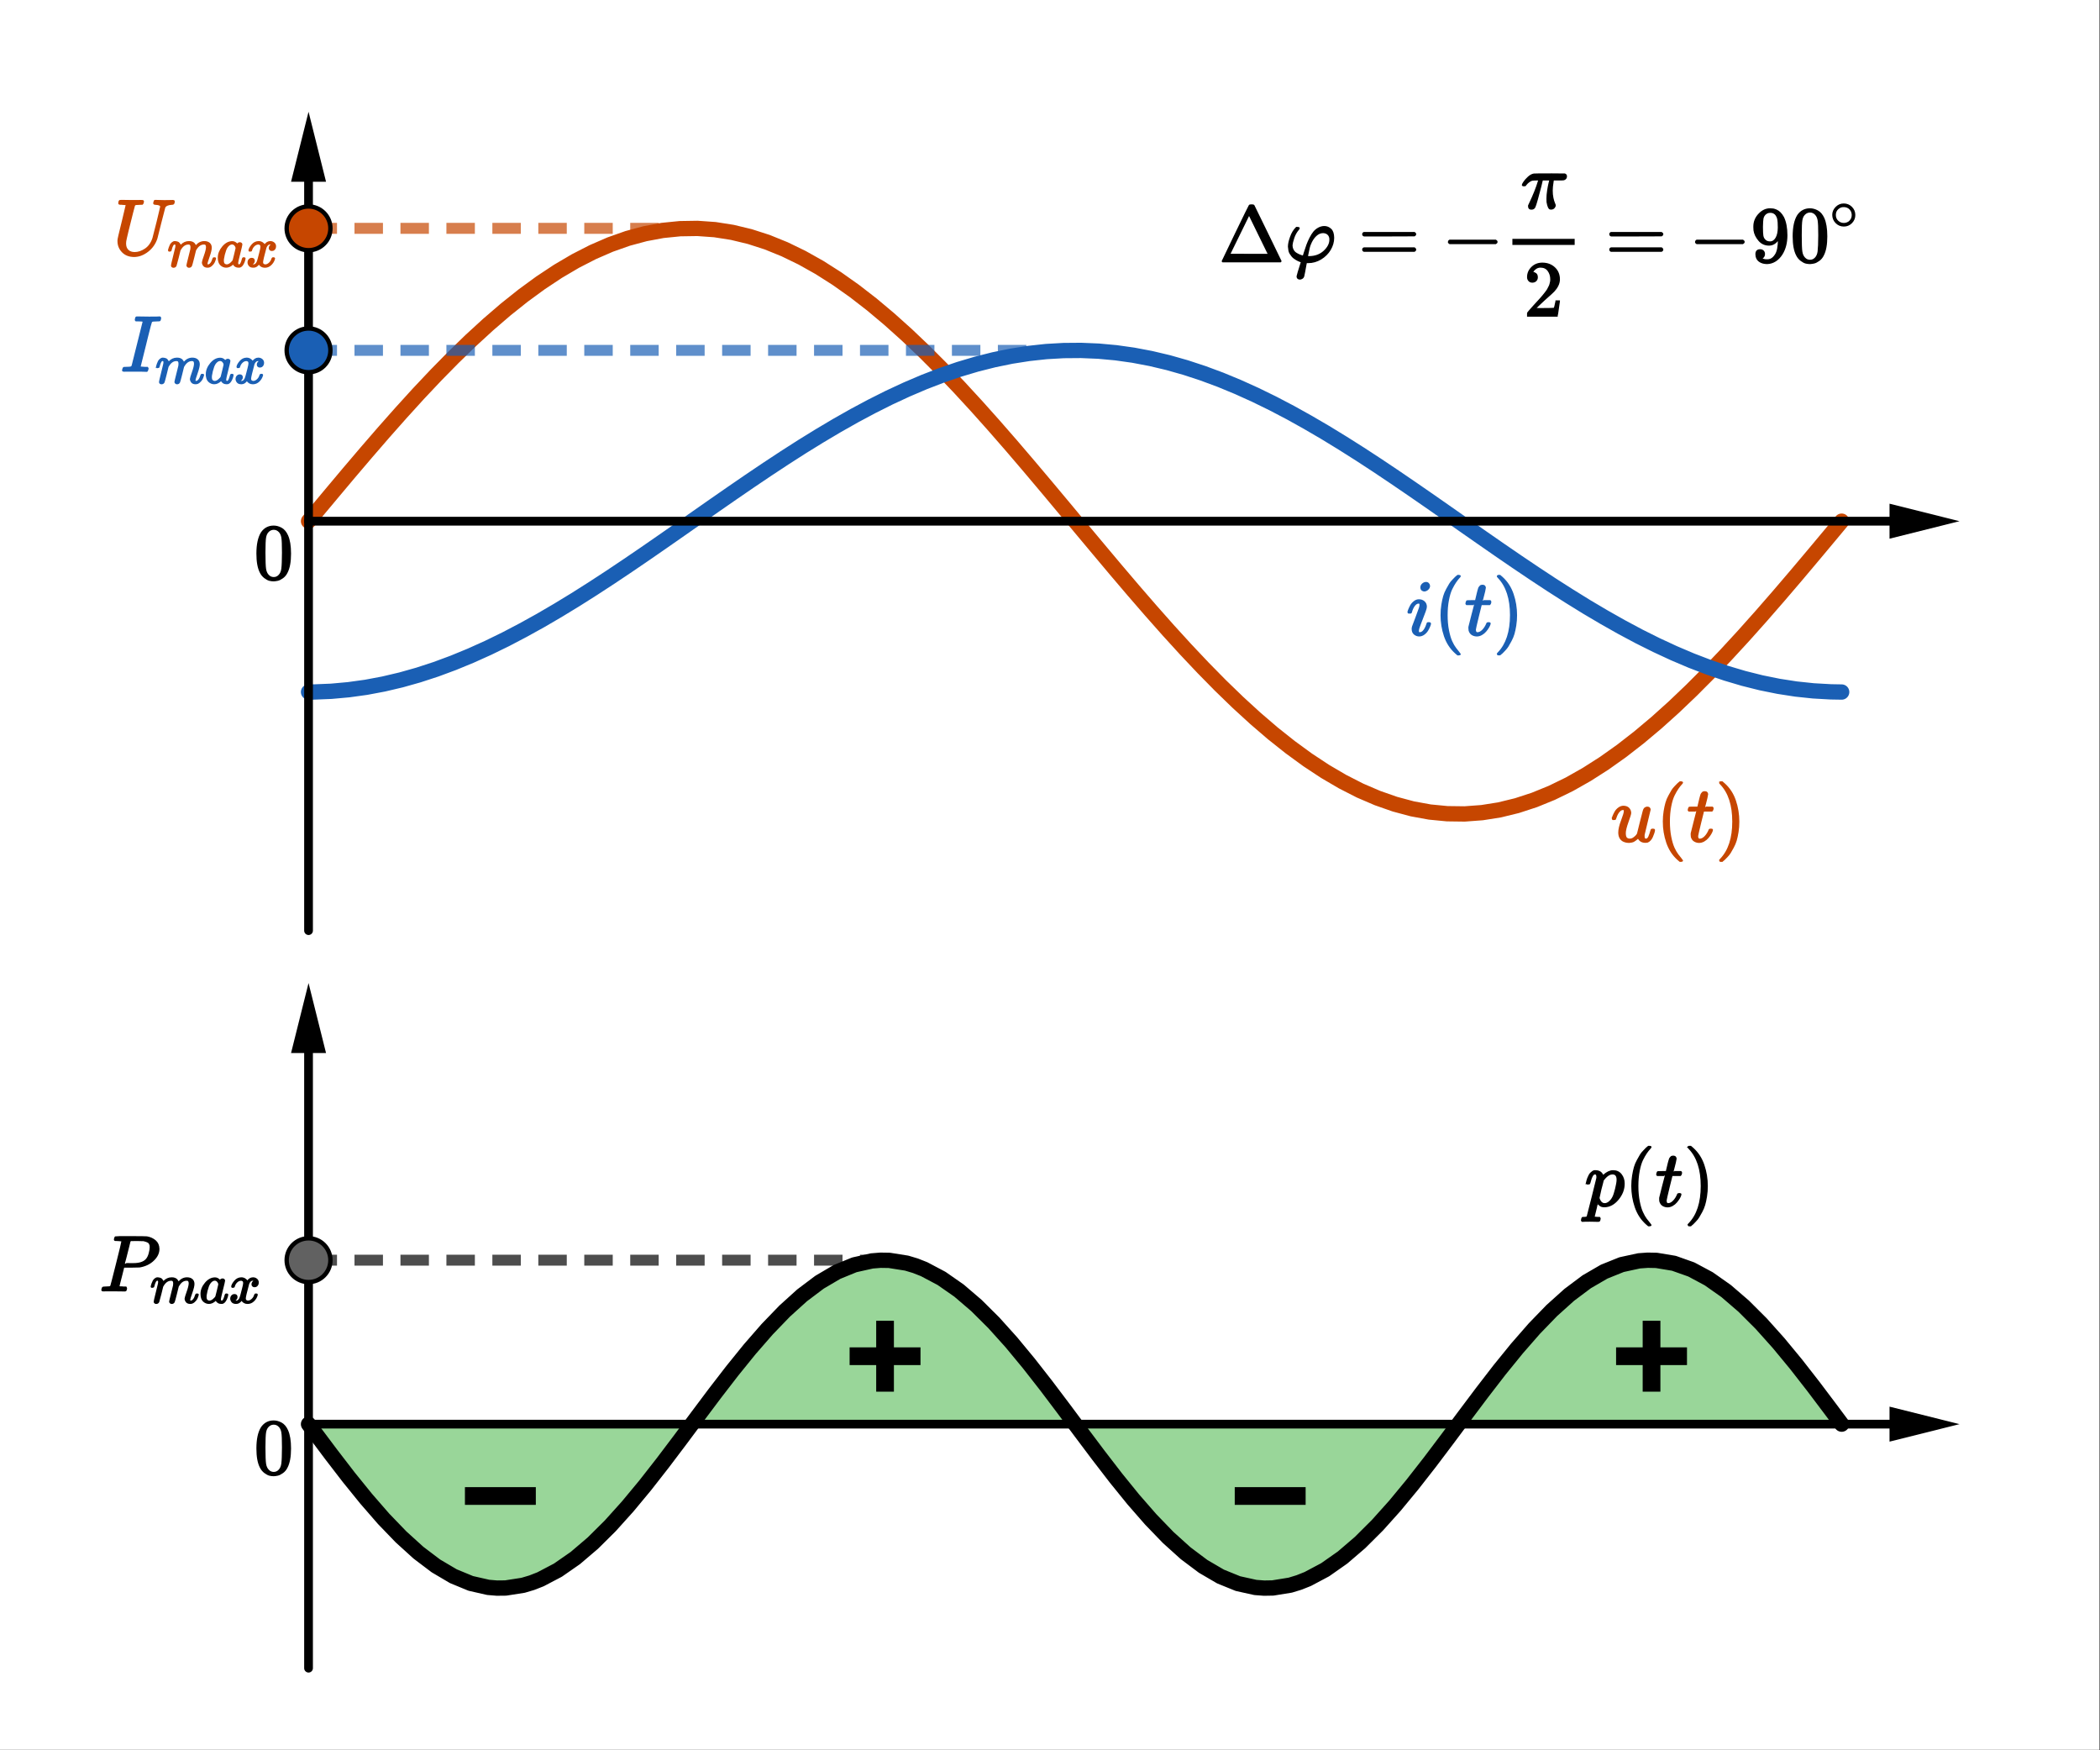 <?xml version="1.0" encoding="UTF-8" standalone="no"?>
<!-- Created with Inkscape (http://www.inkscape.org/) -->
<svg id="svg2" height="400" viewBox="0 0 480 400" width="480" xmlns="http://www.w3.org/2000/svg" xmlns:svg="http://www.w3.org/2000/svg">
 <rect x="0" y="0" width="480" height="400" fill="#333333" stroke="none"/>
 <g id="g8" transform="scale(1.333)">
  <g id="g10">
   <path id="path12" d="m0 0h360v300h-360z" fill="#fff"/>
   <path id="path14" d="m52.906 244.16.512.688.516.691 1.023 1.375.516.688.511.683.516.68.512.68.515.675.512.672.516.664.511.664.512.66.516.653.511.644.516.641.512.637.515.625.512.621.512.613.516.606.511.593.516.59.512.578.515.567.512.562.516.547.511.539.512.527.516.52.511.504.516.496.512.48.515.469.512.457.516.446.511.433.512.418.516.402.511.391.516.375.512.363.515.348.512.332.512.32.515.301.512.289.516.27.512.258.515.242.512.222.515.207.512.196.512.176.516.16.511.14.516.129.512.11.515.093.512.075.516.058.511.043.512.027.516.008.511-.008.516-.027.512-.043.515-.058.512-.075.516-.093.511-.11.512-.125.516-.144.511-.16.516-.176.512-.192.515-.207.512-.222.512-.243.515-.257.512-.27.516-.289.512-.301.515-.316.512-.336.516-.344.511-.363.512-.375.516-.391.511-.406.516-.418.512-.43.515-.445.512-.457.516-.469.511-.48.512-.496.516-.504.511-.516.516-.531.512-.535.515-.551.512-.559.512-.57.515-.578.512-.586.516-.598.511-.605.516-.609.512-.622.515-.628.512-.633.512-.641.516-.648.511-.653.516-.656.512-.664.515-.668.512-.668.516-.676 1.023-1.359.516-.684.511-.687.516-.688.512-.687.515-.692.512-.687.516-.692.511-.691.512-.687.516-.688.511-.684.516-.683.512-.684.515-.679 1.024-1.344.515-.668.512-.664.516-.656.512-.653.515-.648.512-.641.515-.633.512-.629.512-.621.516-.609.511-.605.516-.598.512-.586.515-.578.512-.571.516-.558.511-.551.512-.539.516-.527.511-.516.516-.508.512-.492.515-.484.512-.469.512-.457.515-.445.512-.43.516-.418.511-.406.516-.391.512-.375.515-.363.512-.348.512-.332.515-.316.512-.305.516-.285.512-.274.515-.257.512-.239.516-.226.511-.207.512-.192.516-.175.511-.161.516-.144.512-.125.515-.11.512-.093.516-.078.511-.059.512-.043.516-.023.511-.008.516.008.512.023.515.043.512.059.512.078.515.09.512.109.516.129.511.14.516.161.512.175.515.192.512.207.512.226.516.239.511.258.516.269.512.289.515.301.512.32.516.332.511.348.512.359.516.379.511.391.516.402.512.418.515.43.512.445.512.457.515.469.512.484.516.492.511.504.516.52.512.527.515.539.512.547.512.563.515.566.512.578.516.59.512.594.515.605.512.614.515.617.512.629.512.632.516.641.511.649.516.652.512.656.515.664.512.668.512.672.515.676.512.676.516.683.511.684.516.683.512.688.515.691.512.688.512.691.515.688.512.691.516.688.511.687.516.688.512.683.515.68.512.68.512.675.515.672.512.664.516.664.512.66.515.653.512.644.516.641.511.637.512.625.516.621.511.613.516.606.512.593.515.59.512.578.512.567.515.562.512.547.516.539.511.527.516.52.512.504.515.496.512.48.512.469.515.457.512.446.516.433.511.418.516.402.512.391.515.375.512.363.512.348.516.332.511.32.516.301.512.289.515.27.512.258.512.242.515.222.512.207.516.196.511.176.516.16.512.14.515.129.512.11.512.093.515.075.512.058.516.043.511.027.516.008.512-.008.515-.027.512-.043.512-.058.515-.075.512-.093.516-.11.512-.125.515-.144.512-.16.515-.176.512-.192.512-.207.516-.222.511-.243.516-.257.512-.27.515-.289.512-.301.512-.316.515-.336.512-.344.516-.363.511-.375.516-.391.512-.406.515-.418.512-.43.512-.445.515-.457.512-.469.516-.48.511-.496.516-.504.512-.516.515-.531.512-.535.512-.551.515-.559.512-.57.516-.578.512-.586.515-.598.512-.605.512-.609.515-.622.512-.628.516-.633.511-.641.516-.648.512-.653.515-.656.512-.664.512-.668.515-.668.512-.676.516-.679.511-.68.516-.684.512-.687.515-.688.512-.687.512-.692.515-.687.512-.692.516-.691.511-.687.516-.688.512-.684.515-.683.512-.684.512-.679.516-.672.511-.672.516-.668.512-.664.515-.656.512-.653.512-.648.515-.641.512-.633.516-.629.511-.621.516-.609.512-.605.515-.598.512-.586.512-.578.515-.571.512-.558.516-.551.511-.539.516-.527.512-.516.515-.508.512-.492.512-.484.515-.469.512-.457.516-.445.512-.43.515-.418.512-.406.512-.391.515-.375.512-.363.516-.348.511-.332.516-.316.512-.305.515-.285.512-.274.512-.257.515-.239.512-.226.516-.207.511-.192.516-.175.512-.161.515-.144.512-.125.512-.11.515-.093.512-.078.516-.059.511-.043.516-.023.512-.008.512.008.515.023.512.043.515.059.512.078.516.09.512.109.515.129.512.14.512.161.515.175.512.192.516.207.511.226.516.239.512.258.515.269.512.289.512.301.515.32.512.332.516.348.511.359.516.379.512.391.515.402.512.418.512.43.515.445.512.457.516.469.511.484.516.492.512.504.512.52.515.527.512.539.516.547.511.563.516.566.512.578.515.59.512.594.512.605.515.614.512.617.516.629.511.632.516.641.512.649.515.652.512.656.512.664.515.668.512.672.516.676.511.676.516.683 1.023 1.367.516.688.512.691.515.688.512.691h-262.879" fill="#090" fill-opacity=".4" fill-rule="evenodd"/>
   <g id="g16">
    <path id="path18" d="m52.906 244.16.512.688.516.691 1.023 1.375.516.688.511.683.516.68.512.68.515.675.512.672.516.664.511.664.512.66.516.653.511.644.516.641.512.637.515.625.512.621.512.613.516.606.511.593.516.59.512.578.515.567.512.562.516.547.511.539.512.527.516.52.511.504.516.496.512.48.515.469.512.457.516.446.511.433.512.418.516.402.511.391.516.375.512.363.515.348.512.332.512.32.515.301.512.289.516.27.512.258.515.242.512.222.515.207.512.196.512.176.516.16.511.14.516.129.512.11.515.093.512.075.516.058.511.043.512.027.516.008.511-.008.516-.027.512-.043.515-.058.512-.075.516-.093.511-.11.512-.125.516-.144.511-.16.516-.176.512-.192.515-.207.512-.222.512-.243.515-.257.512-.27.516-.289.512-.301.515-.316.512-.336.516-.344.511-.363.512-.375.516-.391.511-.406.516-.418.512-.43.515-.445.512-.457.516-.469.511-.48.512-.496.516-.504.511-.516.516-.531.512-.535.515-.551.512-.559.512-.57.515-.578.512-.586.516-.598.511-.605.516-.609.512-.622.515-.628.512-.633.512-.641.516-.648.511-.653.516-.656.512-.664.515-.668.512-.668.516-.676 1.023-1.359.516-.684.511-.687.516-.688.512-.687.515-.692.512-.687.516-.692.511-.691.512-.687.516-.688.511-.684.516-.683.512-.684.515-.679 1.024-1.344.515-.668.512-.664.516-.656.512-.653.515-.648.512-.641.515-.633.512-.629.512-.621.516-.609.511-.605.516-.598.512-.586.515-.578.512-.571.516-.558.511-.551.512-.539.516-.527.511-.516.516-.508.512-.492.515-.484.512-.469.512-.457.515-.445.512-.43.516-.418.511-.406.516-.391.512-.375.515-.363.512-.348.512-.332.515-.316.512-.305.516-.285.512-.274.515-.257.512-.239.516-.226.511-.207.512-.192.516-.175.511-.161.516-.144.512-.125.515-.11.512-.093.516-.078.511-.059.512-.043.516-.023.511-.008.516.008.512.023.515.043.512.059.512.078.515.09.512.109.516.129.511.14.516.161.512.175.515.192.512.207.512.226.516.239.511.258.516.269.512.289.515.301.512.32.516.332.511.348.512.359.516.379.511.391.516.402.512.418.515.43.512.445.512.457.515.469.512.484.516.492.511.504.516.52.512.527.515.539.512.547.512.563.515.566.512.578.516.59.512.594.515.605.512.614.515.617.512.629.512.632.516.641.511.649.516.652.512.656.515.664.512.668.512.672.515.676.512.676.516.683.511.684.516.683.512.688.515.691.512.688.512.691.515.688.512.691.516.688.511.687.516.688.512.683.515.68.512.68.512.675.515.672.512.664.516.664.512.66.515.653.512.644.516.641.511.637.512.625.516.621.511.613.516.606.512.593.515.59.512.578.512.567.515.562.512.547.516.539.511.527.516.52.512.504.515.496.512.48.512.469.515.457.512.446.516.433.511.418.516.402.512.391.515.375.512.363.512.348.516.332.511.32.516.301.512.289.515.27.512.258.512.242.515.222.512.207.516.196.511.176.516.16.512.14.515.129.512.11.512.093.515.075.512.058.516.043.511.027.516.008.512-.008.515-.027.512-.043.512-.058.515-.075.512-.093.516-.11.512-.125.515-.144.512-.16.515-.176.512-.192.512-.207.516-.222.511-.243.516-.257.512-.27.515-.289.512-.301.512-.316.515-.336.512-.344.516-.363.511-.375.516-.391.512-.406.515-.418.512-.43.512-.445.515-.457.512-.469.516-.48.511-.496.516-.504.512-.516.515-.531.512-.535.512-.551.515-.559.512-.57.516-.578.512-.586.515-.598.512-.605.512-.609.515-.622.512-.628.516-.633.511-.641.516-.648.512-.653.515-.656.512-.664.512-.668.515-.668.512-.676.516-.679.511-.68.516-.684.512-.687.515-.688.512-.687.512-.692.515-.687.512-.692.516-.691.511-.687.516-.688.512-.684.515-.683.512-.684.512-.679.516-.672.511-.672.516-.668.512-.664.515-.656.512-.653.512-.648.515-.641.512-.633.516-.629.511-.621.516-.609.512-.605.515-.598.512-.586.512-.578.515-.571.512-.558.516-.551.511-.539.516-.527.512-.516.515-.508.512-.492.512-.484.515-.469.512-.457.516-.445.512-.43.515-.418.512-.406.512-.391.515-.375.512-.363.516-.348.511-.332.516-.316.512-.305.515-.285.512-.274.512-.257.515-.239.512-.226.516-.207.511-.192.516-.175.512-.161.515-.144.512-.125.512-.11.515-.093.512-.078.516-.059.511-.043.516-.023.512-.008.512.008.515.023.512.043.515.059.512.078.516.09.512.109.515.129.512.14.512.161.515.175.512.192.516.207.511.226.516.239.512.258.515.269.512.289.512.301.515.32.512.332.516.348.511.359.516.379.512.391.515.402.512.418.512.43.515.445.512.457.516.469.511.484.516.492.512.504.512.52.515.527.512.539.516.547.511.563.516.566.512.578.515.59.512.594.512.605.515.614.512.617.516.629.511.632.516.641.512.649.515.652.512.656.512.664.515.668.512.672.516.676.511.676.516.683 1.023 1.367.516.688.512.691.515.688.512.691h-262.879" fill="none" stroke="#090" stroke-dasharray=".38,2.25" stroke-linejoin="round" stroke-miterlimit="10" stroke-width=".375"/>
   </g>
   <path id="path20" d="m52.906 244.16.512.004h262.367v-.004z" fill="#800080" fill-opacity=".4" fill-rule="evenodd"/>
   <g id="g22">
    <path id="path24" d="m52.906 244.16.512.004h262.367v-.004z" fill="none" stroke="#800080" stroke-linecap="round" stroke-linejoin="round" stroke-miterlimit="10" stroke-width=".375"/>
   </g>
   <g id="g26">
    <path id="path28" d="m52.906 89.355.91-1.093m0 0 2.989-3.578 2.988-3.559m0 0 2.992-3.516 2.988-3.453 2.993-3.379 2.988-3.285m0 0 2.988-3.168 2.992-3.043 2.989-2.902 2.992-2.742 2.988-2.571 2.988-2.382 2.993-2.188 2.988-1.98m0 0 2.988-1.758 2.992-1.535 2.989-1.297 2.988-1.055 2.992-.805 2.988-.558 2.993-.301 2.988-.047 2.988.211 2.992.469 2.989.719 2.992.964 2.988 1.215 2.988 1.45 2.993 1.679 2.988 1.903 2.988 2.113 2.992 2.316 2.989 2.508 2.988 2.68 2.992 2.847 2.988 2.993 2.993 3.128 2.988 3.247 2.988 3.343 2.992 3.43 2.989 3.496 2.992 3.547 2.988 3.574 2.988 3.586 2.992 3.578 2.989 3.559m0 0 2.988 3.512 2.992 3.453 2.989 3.375 2.988 3.277 2.992 3.168 2.988 3.039 2.992 2.895 2.989 2.734 2.988 2.566 2.992 2.375 2.988 2.18 2.993 1.973 2.988 1.75 2.988 1.527 2.992 1.285 2.989 1.047 2.988.801 2.992.547 2.988.289 2.989.039 2.992-.223 2.988-.472 2.992-.731 2.989-.976 2.988-1.219 2.992-1.457 2.988-1.692 2.993-1.91 2.988-2.121 2.988-2.324 2.992-2.512 2.989-2.687m0 0 2.988-2.852 2.992-3 2.988-3.133 2.989-3.246 2.992-3.351 2.988-3.43 2.992-3.5 2.989-3.547m0 0 2.988-3.574m0 0 1.863-2.235" fill="none" stroke="#c64600" stroke-linecap="round" stroke-linejoin="round" stroke-miterlimit="10" stroke-width="2.625"/>
   </g>
   <g id="g30">
    <path id="path32" d="m52.906 118.641.91-.004m0 0 2.989-.121 2.988-.27m0 0 2.992-.414 2.988-.562 2.993-.704 2.988-.843m0 0 2.988-.977 2.992-1.109 2.989-1.231 2.992-1.347 2.988-1.457 2.988-1.567 2.993-1.656 2.988-1.746m0 0 2.988-1.82 2.992-1.895 2.989-1.949 2.988-2 2.992-2.039 2.988-2.067 2.993-2.086 5.976-4.179 2.992-2.075 2.989-2.05 2.992-2.016 2.988-1.969 2.988-1.914 2.993-1.847 2.988-1.774 2.988-1.691 2.992-1.598 2.989-1.5 2.988-1.387 2.992-1.277 2.988-1.152 2.993-1.024 2.988-.89 2.988-.754 2.992-.614 2.989-.468 2.992-.325 2.988-.171 2.988-.024 2.992.125 2.989.274m0 0 2.988.421 2.992.567 2.989.707 2.988.848 2.992.984 2.988 1.109 2.992 1.239 2.989 1.351 2.988 1.461 2.992 1.566 2.988 1.665 2.993 1.746 2.988 1.828 2.988 1.89 2.992 1.954 2.989 2.003 2.988 2.039 2.992 2.067 2.988 2.086 2.989 2.094 2.992 2.086 2.988 2.074 2.992 2.051 2.989 2.011 2.988 1.969 2.992 1.91 2.988 1.848 2.993 1.769 2.988 1.688 2.988 1.597 2.992 1.493 2.989 1.386m0 0 2.988 1.27 2.992 1.148 2.988 1.02 2.989.887 2.992.75 2.988.605 2.992.465 2.989.316m0 0 2.988.168m0 0 1.863.032" fill="none" stroke="#1a5fb4" stroke-linecap="round" stroke-linejoin="round" stroke-miterlimit="10" stroke-width="2.625"/>
   </g>
   <g id="g34">
    <path id="path36" d="m52.906 244.16.91 1.223m0 0 2.989 3.988 2.988 3.883m0 0 2.992 3.695 2.988 3.438 2.993 3.105 2.988 2.711m0 0 2.988 2.262 2.992 1.765 2.989 1.235 2.992.68 1.492.125 1.496-.016 2.988-.465 1.497-.445 1.496-.586 2.988-1.57m0 0 2.988-2.079 2.992-2.55 2.989-2.965 2.988-3.321 2.992-3.605 2.988-3.82 2.993-3.961 2.988-4.012 2.988-3.988 2.992-3.879 2.989-3.692 2.992-3.433 2.988-3.098 2.988-2.703 2.993-2.254 2.988-1.758 2.988-1.222 2.992-.668 1.492-.121 1.497.023 2.988.473 1.496.449 1.496.59 2.988 1.582 2.993 2.086 2.988 2.558 2.988 2.973 2.992 3.324 2.989 3.613 2.992 3.825 2.988 3.961 2.988 4.011 2.992 3.985 2.989 3.879m0 0 2.988 3.687 2.992 3.426 2.989 3.094 2.988 2.695 2.992 2.246 2.988 1.746 2.992 1.215 2.989.66 1.496.113 1.492-.027 2.992-.484 1.492-.457 1.496-.594 2.993-1.59 2.988-2.098 2.988-2.562 2.992-2.981 2.989-3.332 2.988-3.617 2.992-3.828 2.988-3.961 2.989-4.012 2.992-3.984 2.988-3.875 2.992-3.683 2.989-3.422 2.988-3.086 2.992-2.688 2.988-2.238 2.993-1.738 2.988-1.203 2.988-.649 1.496-.109 1.496.031 2.989.496m0 0 2.988 1.059 2.992 1.601 2.988 2.106 2.989 2.574 2.992 2.984 2.988 3.336 2.992 3.621 2.989 3.832m0 0 2.988 3.965m0 0 1.863 2.5" fill="none" stroke="#000" stroke-linecap="round" stroke-linejoin="round" stroke-miterlimit="10" stroke-width="2.625"/>
   </g>
   <g id="g38">
    <path id="path40" d="m52.906 89.355v70.196" fill="none" stroke="#000" stroke-linecap="round" stroke-linejoin="round" stroke-miterlimit="10" stroke-width="1.5"/>
   </g>
   <g id="g42">
    <path id="path44" d="m52.906 244.16v41.836" fill="none" stroke="#000" stroke-linecap="round" stroke-linejoin="round" stroke-miterlimit="10" stroke-width="1.5"/>
   </g>
   <g id="g46">
    <path id="path48" d="m52.906 216.051h98.582" fill="none" stroke="#000" stroke-dasharray="4.88,3" stroke-linejoin="round" stroke-miterlimit="10" stroke-opacity=".698" stroke-width="1.875"/>
   </g>
   <g id="g50">
    <path id="path52" d="m52.906 60.066h131.438" fill="none" stroke="#1a5fb4" stroke-dasharray="4.88,3" stroke-linejoin="round" stroke-miterlimit="10" stroke-opacity=".698" stroke-width="1.875"/>
   </g>
   <g id="g54">
    <path id="path56" d="m52.906 39.148h65.719" fill="none" stroke="#c64600" stroke-dasharray="4.88,3" stroke-linejoin="round" stroke-miterlimit="10" stroke-opacity=".698" stroke-width="1.875"/>
   </g>
   <path id="path58" d="m52.906 19.16-3 12h2.25v58.195c0 .415.336.75.75.75s.75-.335.75-.75v-58.195h2.25z"/>
   <path id="path60" d="m324 86.355v2.25h-271.094c-.414 0-.75.336-.75.75 0 .415.336.75.75.75h271.094v2.25l12-3z"/>
   <path id="path62" d="m324 241.16v2.25h-271.094c-.414 0-.75.336-.75.75s.336.75.75.75h271.094v2.25l12-3z"/>
   <path id="path64" d="m52.906 168.539-3 12h2.25v63.621c0 .414.336.75.75.75s.75-.336.75-.75v-63.621h2.25z"/>
   <g id="g66">
    <path id="path68" d="m56.656 216.051c0 2.07-1.679 3.75-3.75 3.75-2.074 0-3.75-1.68-3.75-3.75 0-2.074 1.676-3.75 3.75-3.75 2.071 0 3.75 1.676 3.75 3.75z" fill="#616161" stroke="#000" stroke-linecap="round" stroke-linejoin="round" stroke-miterlimit="10" stroke-width=".75"/>
   </g>
   <g id="g70">
    <path id="path72" d="m58.824 202.074c.84 0 1.453.164 1.836.496.383.328.574.793.574 1.395 0 .351-.078.687-.242 1-.156.305-.422.555-.801.746-.371.191-.878.285-1.519.285h-.738v2.504h-.813v-6.426zm-.07.692h-.82v2.539h.648c.609 0 1.066-.098 1.367-.297s.449-.535.449-1.008c0-.414-.132-.723-.406-.926-.262-.207-.676-.308-1.238-.308z" fill="#616161" stroke="#fff" stroke-linejoin="bevel" stroke-miterlimit="10" stroke-width="2.25"/>
   </g>
   <path id="path74" d="m67.297 208.156c.457 0 .797.117 1.019.352.227.234.34.609.34 1.125v2.617h-.652v-2.586c0-.637-.274-.953-.82-.953-.387 0-.668.113-.84.336-.164.226-.246.555-.246.984v2.219h-.653v-2.586c0-.637-.273-.953-.824-.953-.406 0-.687.125-.84.375-.156.25-.234.609-.234 1.078v2.086h-.66v-4.02h.535l.094.547h.039c.125-.211.293-.363.504-.464.214-.106.441-.157.679-.157.633 0 1.043.223 1.231.672h.039c.133-.226.316-.398.547-.508.23-.109.476-.164.742-.164z" fill="#616161"/>
   <path id="path76" d="m71.422 208.164c.492 0 .851.106 1.09.32.234.215.351.559.351 1.028v2.738h-.48l-.129-.57h-.027c-.176.218-.364.383-.555.488-.195.105-.461.156-.797.156-.363 0-.668-.094-.906-.285-.242-.195-.36-.496-.36-.906 0-.399.157-.707.469-.922.317-.223.801-.34 1.457-.359l.684-.024v-.242c0-.332-.074-.566-.219-.695s-.352-.196-.613-.196c-.211 0-.41.032-.602.098-.191.059-.367.129-.531.211l-.203-.496c.176-.094.383-.176.621-.242.242-.067.492-.102.75-.102zm.789 2.121-.594.024c-.5.019-.847.097-1.043.238-.187.141-.285.34-.285.594 0 .222.07.39.203.496.141.101.317.156.531.156.336 0 .618-.094.84-.277.231-.192.348-.481.348-.871z" fill="#616161"/>
   <path id="path78" d="m75.059 210.195-1.387-1.965h.75l1.035 1.516 1.027-1.516h.743l-1.387 1.965 1.461 2.055h-.75l-1.094-1.605-1.109 1.605h-.743z" fill="#616161"/>
   <g id="g80">
    <path id="path82" d="m67.297 208.156c.457 0 .797.117 1.019.352.227.234.34.609.34 1.125v2.617h-.652v-2.586c0-.637-.274-.953-.82-.953-.387 0-.668.113-.84.336-.164.226-.246.555-.246.984v2.219h-.653v-2.586c0-.637-.273-.953-.824-.953-.406 0-.687.125-.84.375-.156.25-.234.609-.234 1.078v2.086h-.66v-4.02h.535l.094.547h.039c.125-.211.293-.363.504-.464.214-.106.441-.157.679-.157.633 0 1.043.223 1.231.672h.039c.133-.226.316-.398.547-.508.23-.109.476-.164.742-.164z" fill="none" stroke="#fff" stroke-linejoin="bevel" stroke-miterlimit="10" stroke-width="2.25"/>
   </g>
   <g id="g84">
    <path id="path86" d="m71.422 208.164c.492 0 .851.106 1.09.32.234.215.351.559.351 1.028v2.738h-.48l-.129-.57h-.027c-.176.218-.364.383-.555.488-.195.105-.461.156-.797.156-.363 0-.668-.094-.906-.285-.242-.195-.36-.496-.36-.906 0-.399.157-.707.469-.922.317-.223.801-.34 1.457-.359l.684-.024v-.242c0-.332-.074-.566-.219-.695s-.352-.196-.613-.196c-.211 0-.41.032-.602.098-.191.059-.367.129-.531.211l-.203-.496c.176-.094.383-.176.621-.242.242-.067.492-.102.75-.102zm.789 2.121-.594.024c-.5.019-.847.097-1.043.238-.187.141-.285.34-.285.594 0 .222.07.39.203.496.141.101.317.156.531.156.336 0 .618-.094.84-.277.231-.192.348-.481.348-.871z" fill="none" stroke="#fff" stroke-linejoin="bevel" stroke-miterlimit="10" stroke-width="2.25"/>
   </g>
   <g id="g88">
    <path id="path90" d="m75.059 210.195-1.387-1.965h.75l1.035 1.516 1.027-1.516h.743l-1.387 1.965 1.461 2.055h-.75l-1.094-1.605-1.109 1.605h-.743z" fill="none" stroke="#fff" stroke-linejoin="bevel" stroke-miterlimit="10" stroke-width="2.25"/>
   </g>
   <g id="g92">
    <path id="path94" d="m56.656 60.066c0 2.075-1.679 3.75-3.75 3.75-2.074 0-3.75-1.675-3.75-3.75 0-2.07 1.676-3.75 3.75-3.75 2.071 0 3.75 1.68 3.75 3.75z" fill="#1a5fb4" stroke="#000" stroke-linecap="round" stroke-linejoin="round" stroke-miterlimit="10" stroke-width=".75"/>
   </g>
   <g id="g96">
    <path id="path98" d="m56.656 39.148c0 2.071-1.679 3.75-3.75 3.75-2.074 0-3.75-1.679-3.75-3.75 0-2.07 1.676-3.75 3.75-3.75 2.071 0 3.75 1.68 3.75 3.75z" fill="#c64600" stroke="#000" stroke-linecap="round" stroke-linejoin="round" stroke-miterlimit="10" stroke-width=".75"/>
   </g>
   <g id="g100" transform="scale(1 -1)">
    <path id="path102" d="m21.27-63.621c-.153 0-.231.043-.231.125 0 .016.016.082.043.187.043.172.09.27.133.286.027.011.098.015.203.015h.082c.543 0 .887.031 1.031.094.012 0 .02.004.028.016.046.015.097.121.152.312.055.188.273 1.074.664 2.66.109.406.191.727.242.961.637 2.535.953 3.813.953 3.828-.019.039-.027.059-.027.071-.09.054-.414.082-.965.082h-.269c-.082.05-.102.164-.055.336.035.136.062.218.078.246.02.027.082.039.191.039h.055c.652-.016 1.313-.028 1.981-.028 1.105 0 1.683.012 1.738.028h.137c.062-.063.093-.114.093-.149s-.011-.113-.039-.23c-.027-.117-.058-.192-.093-.215-.028-.02-.133-.027-.313-.027-.281 0-.57-.016-.871-.043-.125-.028-.211-.078-.258-.149-.062-.129-.293-.992-.691-2.594-.102-.425-.199-.835-.301-1.234-.633-2.496-.949-3.773-.949-3.828 0-.063.047-.106.136-.121.09-.02.325-.039.707-.055h.434c.055-.074.082-.113.082-.121 0-.012-.016-.094-.043-.246-.035-.117-.082-.203-.133-.258h-.218c-.336.02-.954.028-1.86.028-.328 0-.625 0-.894 0-.274 0-.493 0-.653 0-.164 0-.261-.004-.3-.016z" fill="#1a5fb4" stroke="#1a5fb4" stroke-width=".225"/>
   </g>
   <g id="g104" transform="scale(1 -1)">
    <path id="path106" d="m26.859-62.914c.008.039.02.09.032.152.011.067.05.188.113.364.066.179.129.332.191.453.067.121.168.238.309.355.141.113.281.168.422.164.14-.008.277-.031.414-.07.133-.035.23-.094.289-.172.055-.074.105-.145.152-.211.043-.062.071-.125.074-.184l.02-.066c0-.012.004-.019.012-.019l.105.105c.383.41.836.617 1.352.617.109 0 .211-.008.297-.019.089-.016.175-.035.25-.067.078-.035.14-.066.183-.097.043-.032.094-.071.145-.118.051-.043.082-.086.094-.121.015-.039.039-.082.078-.125.039-.047.05-.086.039-.117-.012-.031-.004-.058.027-.086.031-.027.039-.047.02-.066l.078.094c.402.48.879.722 1.429.722.344 0 .625-.086.836-.262.211-.171.321-.425.325-.757 0-.325-.122-.832-.364-1.516s-.367-1.094-.367-1.227c.008-.089.024-.152.051-.183.023-.031.074-.047.144-.047.176 0 .344.094.496.285.157.192.282.457.375.789.02.071.04.11.059.125.02.012.07.02.152.02.129 0 .192-.028.192-.078 0-.008-.012-.055-.035-.145-.055-.183-.125-.367-.211-.547-.09-.179-.239-.359-.446-.539-.203-.176-.421-.265-.66-.258-.301 0-.519.086-.652.258-.133.176-.203.356-.203.539 0 .121.117.504.347 1.153.231.644.348 1.132.356 1.457 0 .379-.141.566-.422.566h-.051c-.551 0-1.011-.32-1.39-.969l-.067-.113-.316-1.289c-.211-.836-.332-1.289-.367-1.352-.082-.172-.219-.257-.411-.257-.085 0-.152.019-.203.066-.05.043-.086.082-.105.113-.02.035-.027.067-.027.098 0 .07.109.527.324 1.371l.347 1.402c.02.098.028.219.028.364 0 .379-.141.566-.422.566h-.047c-.551 0-1.016-.32-1.395-.969l-.066-.113-.316-1.289c-.211-.836-.332-1.289-.364-1.352-.082-.172-.222-.257-.414-.257-.082 0-.148.019-.199.054-.055.039-.09.078-.105.117-.02.039-.028.071-.02.094 0 .086.121.61.363 1.574.25.989.375 1.5.375 1.547.02.098.028.184.028.258 0 .231-.078.348-.239.348-.14 0-.261-.09-.355-.27-.098-.179-.172-.375-.223-.586-.05-.211-.09-.324-.113-.343-.012-.016-.062-.02-.152-.02h-.137c-.039.039-.059.066-.059.086z" fill="#1a5fb4" stroke="#1a5fb4" stroke-width=".225"/>
   </g>
   <g id="g108" transform="scale(1 -1)">
    <path id="path110" d="m35.402-64.164c0 .648.243 1.262.731 1.844.484.582 1.031.879 1.64.882.325 0 .614-.156.864-.468.101.191.25.285.441.285.082 0 .156-.024.223-.074.062-.051.094-.118.094-.192 0-.086-.118-.597-.356-1.535-.234-.941-.359-1.473-.363-1.594 0-.16.023-.265.066-.316.047-.051.113-.082.203-.086.055.004.121.035.192.086.133.125.265.434.394.922.035.125.071.195.094.199.012.008.047.012.098.012h.035c.125 0 .183-.031.183-.09 0-.035-.015-.121-.046-.258-.032-.133-.098-.305-.192-.519-.098-.211-.199-.372-.308-.477-.082-.086-.184-.152-.309-.203-.051-.012-.125-.02-.227-.02-.218 0-.402.047-.55.145-.145.098-.243.195-.286.297l-.058.144c-.008.008-.02.004-.039-.008-.012-.015-.024-.027-.039-.039-.375-.359-.762-.539-1.149-.539-.355 0-.664.129-.933.383-.27.258-.403.664-.403 1.219zm3.051 1.644c0 .036-.015.106-.047.211-.031.102-.105.211-.218.336-.118.121-.266.184-.442.192-.226 0-.441-.102-.644-.297-.204-.199-.364-.461-.481-.777-.183-.508-.316-1.032-.394-1.575 0-.019 0-.054 0-.105s0-.09-.008-.117c0-.289.058-.485.172-.594.117-.109.254-.168.414-.172.242 0 .48.105.718.316.239.211.379.372.422.489.012.027.102.367.258 1.027.16.66.246 1.012.25 1.066z" fill="#1a5fb4" stroke="#1a5fb4" stroke-width=".225"/>
   </g>
   <g id="g112" transform="scale(1 -1)">
    <path id="path114" d="m40.66-62.895c.047.27.219.579.52.93.3.352.672.531 1.113.539.223 0 .43-.058.613-.176.188-.113.324-.257.414-.429.27.402.59.605.969.605.238 0 .441-.07.613-.211.176-.14.266-.332.27-.566 0-.188-.043-.336-.133-.453-.09-.114-.176-.184-.262-.211-.082-.024-.156-.039-.218-.039-.121 0-.223.035-.297.105-.078.071-.117.164-.117.281 0 .293.16.493.48.602-.07.086-.199.125-.383.125-.082 0-.144-.004-.183-.02-.243-.101-.422-.312-.536-.632-.386-1.414-.578-2.239-.578-2.477 0-.18.051-.305.153-.383.105-.078.215-.113.336-.113.238 0 .472.105.703.316.23.211.386.469.468.778.02.062.04.097.059.105.02.004.07.012.152.02h.039c.098 0 .145-.028.145-.078 0-.008-.008-.043-.02-.106-.101-.363-.3-.687-.593-.969-.297-.281-.637-.421-1.028-.421-.449 0-.789.199-1.019.601-.262-.394-.563-.594-.902-.594h-.055c-.317 0-.539.082-.672.25-.137.168-.207.344-.211.528 0 .207.059.371.18.5s.265.191.433.191c.274 0 .414-.133.414-.402 0-.129-.039-.242-.117-.336-.078-.098-.148-.16-.219-.192-.07-.031-.113-.05-.125-.05l-.031-.008c0-.008.02-.02.059-.039.039-.02.09-.043.152-.067.067-.027.125-.035.184-.027.23 0 .429.141.593.43.059.101.133.32.223.652s.18.68.27 1.039c.089.356.14.567.152.633.031.172.047.297.047.375 0 .176-.047.305-.145.383-.093.074-.203.113-.324.113-.258 0-.496-.102-.719-.305-.226-.207-.382-.468-.472-.789-.012-.058-.028-.09-.047-.093-.02-.008-.07-.016-.153-.02h-.136c-.039.039-.059.074-.059.105z" fill="#1a5fb4" stroke="#1a5fb4" stroke-width=".225"/>
   </g>
   <g id="g116" transform="scale(1 -1)">
    <path id="path118" d="m20.895-35.004c-.309 0-.469.02-.489.055-.008.015-.011.054-.011.109 0 .215.046.363.148.445.016.012.094.016.23.016.372-.019.985-.027 1.848-.027h.852c.265 0 .468.004.613.011.144.012.234.012.269 0 .145 0 .219-.043.219-.132 0-.02-.008-.082-.027-.192-.047-.152-.09-.246-.137-.273h-.027c-.016 0-.039 0-.067 0-.027 0-.058 0-.093 0-.039 0-.078-.004-.125-.012-.043-.008-.086-.008-.121 0-.352-.008-.579-.023-.68-.039-.098-.02-.18-.07-.242-.152-.012-.016-.137-.493-.383-1.426-.242-.93-.488-1.906-.731-2.93-.246-1.023-.382-1.625-.406-1.804-.019-.129-.027-.258-.027-.395 0-.488.137-.875.418-1.156.281-.278.672-.418 1.168-.418.605 0 1.215.203 1.82.609.606.406 1.051 1.024 1.328 1.848l.696 2.726c.421 1.739.636 2.645.636 2.715 0 .246-.289.387-.871.422-.215 0-.324.051-.324.149 0 .019.008.074.027.164.035.144.063.23.082.257.02.028.063.043.137.055.027 0 .172-.004.434-.016.261-.007.64-.015 1.14-.027.461 0 .813.008 1.059.016.242.008.375.011.394.011.133 0 .203-.043.203-.132 0-.2-.039-.336-.109-.411-.027-.042-.129-.066-.301-.066-.64-.035-1.043-.219-1.207-.543-.015-.047-.242-.918-.679-2.621-.371-1.527-.594-2.43-.676-2.699-.301-.906-.82-1.645-1.563-2.215-.742-.57-1.511-.859-2.308-.867-.832 0-1.496.254-1.996.758-.496.507-.75 1.109-.758 1.808v.215c0 .164.25 1.242.746 3.23.441 1.821.664 2.758.664 2.813 0 .062-.258.102-.773.121z" fill="#c64600" stroke="#c64600" stroke-width=".225"/>
   </g>
   <g id="g120" transform="scale(1 -1)">
    <path id="path122" d="m28.914-42.934c.008.039.016.09.031.153.012.066.051.187.114.367.066.18.129.328.191.449.066.121.168.242.309.356.14.117.281.171.421.164.141-.008.278-.028.415-.067.132-.039.23-.097.285-.172.058-.078.109-.148.156-.211.043-.066.07-.125.074-.183l.02-.067c0-.015.004-.019.011-.019l.106.105c.383.411.836.614 1.351.614.11 0 .207-.008.297-.02s.176-.035.25-.066c.078-.032.137-.063.184-.098.043-.031.094-.07.144-.113.051-.047.082-.086.094-.125.016-.039.039-.082.078-.125.039-.047.051-.082.039-.117-.011-.032-.004-.059.028-.086.031-.024.039-.047.019-.067l.078.098c.403.48.879.719 1.43.719.344 0 .625-.086.836-.258.211-.176.32-.426.324-.758 0-.328-.121-.832-.363-1.519-.242-.684-.367-1.094-.367-1.227.008-.09.023-.152.051-.184.023-.031.074-.047.144-.047.176 0 .344.098.496.29.156.191.281.453.375.785.02.07.039.113.059.125.019.011.07.019.152.019.129 0 .192-.027.192-.078 0-.004-.012-.055-.036-.144-.054-.184-.125-.368-.214-.547-.086-.176-.235-.356-.442-.535-.203-.18-.422-.266-.66-.258-.301 0-.52.086-.652.258-.137.171-.204.351-.204.535 0 .125.118.508.348 1.152.231.648.348 1.133.356 1.461 0 .375-.141.566-.422.566h-.051c-.551 0-1.012-.324-1.391-.972l-.066-.114-.316-1.285c-.211-.84-.333-1.289-.368-1.355-.082-.172-.218-.258-.41-.258-.086 0-.152.023-.203.066-.051.047-.086.086-.105.118-.02.031-.028.062-.028.093 0 .071.11.528.324 1.375l.348 1.399c.02.097.027.219.027.367 0 .375-.14.566-.421.566h-.047c-.551 0-1.016-.324-1.395-.972l-.066-.114-.317-1.285c-.211-.84-.332-1.289-.363-1.355-.082-.172-.223-.258-.414-.258-.082 0-.148.02-.199.059-.055.039-.09.074-.106.113-.019.039-.027.07-.019.098 0 .082.121.605.363 1.574.25.984.375 1.5.375 1.543.02.097.027.183.027.261 0 .231-.078.344-.238.344-.14 0-.262-.09-.355-.269-.098-.18-.172-.375-.223-.586s-.09-.324-.113-.344c-.012-.012-.067-.02-.153-.02h-.136c-.039.04-.059.067-.059.086z" fill="#c64600" stroke="#c64600" stroke-width=".225"/>
   </g>
   <g id="g124" transform="scale(1 -1)">
    <path id="path126" d="m37.457-44.18c0 .645.242 1.258.731 1.844.484.582 1.031.875 1.64.883.324 0 .613-.16.863-.473.102.192.25.289.442.289.082 0 .156-.027.219-.078.066-.051.097-.113.097-.191 0-.082-.117-.594-.355-1.535-.235-.942-.36-1.473-.364-1.594 0-.16.024-.266.067-.317.043-.05.113-.078.203-.086.055.008.121.036.191.086.133.129.266.434.391.922.039.129.07.196.098.203.011.004.043.008.097.008h.036c.125 0 .183-.027.183-.086 0-.039-.016-.125-.047-.258-.031-.136-.097-.308-.191-.519-.098-.211-.199-.371-.309-.481-.082-.082-.183-.148-.308-.203-.051-.011-.125-.015-.231-.015-.215 0-.398.047-.547.14-.144.098-.242.196-.285.301l-.058.141c-.008.008-.02.004-.04-.008-.011-.012-.023-.027-.039-.039-.375-.359-.761-.535-1.148-.535-.355 0-.664.125-.934.383-.269.253-.402.66-.402 1.218zm3.051 1.641c0 .039-.016.109-.047.211-.031.101-.106.215-.223.336-.113.121-.261.183-.441.191-.223 0-.438-.097-.641-.297-.207-.199-.363-.457-.48-.777-.184-.504-.317-1.031-.395-1.574 0-.02 0-.055 0-.106 0-.05-.004-.09-.008-.117 0-.285.059-.484.172-.594.118-.109.254-.164.414-.172.243 0 .481.106.719.317s.379.375.422.488c.012.028.098.371.258 1.028.16.66.246 1.015.25 1.066z" fill="#c64600" stroke="#c64600" stroke-width=".225"/>
   </g>
   <g id="g128" transform="scale(1 -1)">
    <path id="path130" d="m42.715-42.914c.047.269.219.578.519.93.301.355.672.531 1.114.539.222 0 .429-.059.613-.172.187-.117.324-.262.414-.434.27.403.59.606.969.606.238 0 .441-.071.613-.211.176-.141.262-.328.27-.567 0-.187-.043-.336-.133-.449-.09-.117-.176-.187-.262-.215-.082-.023-.156-.035-.219-.035-.121 0-.222.035-.297.106-.078.07-.117.16-.117.277 0 .293.16.496.481.605-.071.082-.2.125-.383.125-.086 0-.145-.007-.184-.019-.242-.102-.422-.317-.535-.633-.387-1.414-.578-2.242-.578-2.477 0-.179.051-.308.152-.386.106-.074.215-.114.336-.114.239 0 .473.106.703.317.231.211.387.469.469.777.02.063.039.098.059.106.019.008.07.011.152.019h.039c.098 0 .145-.027.145-.078 0-.004-.008-.039-.02-.105-.101-.364-.301-.688-.594-.969-.296-.281-.636-.422-1.027-.422-.449 0-.789.203-1.019.605-.262-.398-.563-.593-.903-.593h-.054c-.317 0-.54.082-.672.246-.137.168-.207.344-.211.531 0 .203.058.371.179.496.121.129.266.192.434.192.273 0 .41-.133.41-.403 0-.129-.035-.238-.113-.336-.078-.093-.149-.16-.223-.191-.07-.031-.109-.047-.121-.047l-.031-.012c0-.004.019-.019.058-.035.04-.019.09-.043.153-.07.066-.024.125-.035.183-.028.231 0 .43.145.594.434.059.102.133.316.223.652.09.332.179.676.269 1.036.086.359.141.57.153.632.031.172.047.297.047.375 0 .18-.047.309-.145.383-.094.078-.203.117-.324.117-.258 0-.496-.105-.723-.308-.223-.203-.379-.469-.469-.785-.011-.059-.027-.09-.046-.098-.02-.008-.071-.012-.153-.02h-.137c-.039.04-.058.075-.058.106z" fill="#c64600" stroke="#c64600" stroke-width=".225"/>
   </g>
   <g id="g132" transform="scale(1 -1)">
    <path id="path134" d="m276.484-140.355c0 .07.039.21.121.421.083.207.196.442.34.704.145.265.344.488.598.679.254.192.52.289.801.301.414 0 .726-.113.937-.34.207-.226.313-.496.313-.801 0-.164-.156-.672-.465-1.523-.305-.848-.461-1.488-.461-1.914 0-.387.062-.66.191-.813.125-.152.317-.234.571-.246.254-.008.492.071.718.235.227.16.395.316.504.461l.149.23c.015.035.187.723.515 2.063.27 1.085.434 1.718.489 1.898.054.184.117.312.191.395.152.136.317.203.488.203.153 0 .266-.043.34-.133.071-.094.106-.18.106-.258l-1.032-4.316c-.007-.047-.011-.121-.011-.219 0-.227.031-.375.093-.449.063-.071.161-.114.286-.121.199.027.359.168.476.421.117.254.254.649.406 1.192.02.074.11.109.274.109.172 0 .258-.039.258-.121-.012-.047-.02-.109-.028-.191-.011-.078-.05-.227-.125-.434-.07-.207-.148-.402-.23-.582-.082-.184-.195-.355-.34-.516-.144-.164-.305-.277-.488-.339-.071-.02-.18-.028-.324-.028-.598 0-1.008.254-1.235.758-.019-.008-.07-.051-.152-.133-.078-.082-.16-.152-.242-.203-.082-.055-.18-.125-.301-.207-.117-.078-.246-.133-.391-.16-.144-.027-.301-.051-.465-.07-.394 0-.75.082-1.058.246-.469.281-.703.761-.703 1.437 0 .516.156 1.192.472 2.024.317.832.477 1.363.477 1.59v.027.16c0 .027-.02.059-.055.098-.035.035-.086.054-.148.054h-.055c-.207 0-.398-.086-.57-.261-.172-.172-.309-.356-.406-.555-.102-.199-.176-.391-.231-.57-.055-.18-.094-.282-.109-.297-.02-.02-.09-.028-.219-.028h-.188c-.054.055-.082.094-.082.122z" fill="#c64600" stroke="#c64600" stroke-width=".225"/>
   </g>
   <g id="g136" transform="scale(1 -1)">
    <path id="path138" d="m285.238-140.859c0 .625.047 1.218.137 1.781.09.558.195 1.043.313 1.449.117.41.285.809.5 1.195.218.391.39.692.515.911.129.218.32.453.57.707.254.253.407.406.45.461.047.054.16.148.34.285h.23c.125 0 .191-.043.191-.121 0-.028-.078-.125-.23-.286-.156-.164-.34-.402-.559-.722-.215-.317-.437-.703-.664-1.164-.226-.465-.418-1.086-.57-1.875s-.231-1.66-.231-2.621c0-.957.079-1.829.231-2.606s.34-1.406.555-1.887c.218-.48.441-.867.668-1.168.226-.296.414-.539.57-.718.152-.18.23-.278.23-.285 0-.082-.07-.122-.203-.122h-.218l-.379.325c-.852.769-1.473 1.73-1.86 2.879-.39 1.148-.586 2.343-.586 3.582z" fill="#c64600" stroke="#c64600" stroke-width=".225"/>
   </g>
   <g id="g140" transform="scale(1 -1)">
    <path id="path142" d="m289.598-139.027c-.067.066-.098.109-.098.136 0 .039.016.11.043.219s.047.172.066.188c.02.046.059.07.121.07.067 0 .297.004.696.012h.719l.257 1.086c.028.101.059.23.094.394s.07.281.094.352c.027.074.055.164.082.273s.066.184.109.231c.047.046.09.101.137.164.043.062.109.101.191.121.079.019.161.027.243.027.164-.008.277-.059.339-.148.063-.09.094-.176.094-.258 0-.063-.039-.278-.121-.641-.082-.359-.172-.719-.269-1.07l-.137-.504c0-.016.226-.027.68-.027h.691c.062-.063.094-.114.094-.149 0-.199-.059-.355-.176-.476h-1.453l-.489-1.965c-.351-1.449-.531-2.227-.531-2.336 0-.379.125-.57.367-.57.317 0 .625.152.926.46.297.309.535.688.719 1.141.016.055.039.086.066.094.028.012.094.019.203.027h.055c.137 0 .203-.035.203-.109 0-.024-.011-.078-.039-.16-.047-.145-.129-.317-.246-.516s-.269-.414-.461-.641c-.191-.226-.422-.414-.691-.57-.274-.152-.547-.23-.828-.23-.274 0-.532.07-.774.207-.246.132-.422.367-.531.703-.016.074-.027.195-.027.367v.246l.476 1.899c.317 1.277.481 1.917.488 1.929 0 .016-.23.024-.691.024z" fill="#c64600" stroke="#c64600" stroke-width=".225"/>
   </g>
   <g id="g144" transform="scale(1 -1)">
    <path id="path146" d="m294.957-134.086.055.016h.136.165l.378-.328c.852-.766 1.469-1.727 1.86-2.875.39-1.149.582-2.344.582-3.586 0-.614-.043-1.207-.133-1.778-.09-.57-.195-1.054-.312-1.453-.118-.398-.286-.797-.504-1.195-.215-.395-.387-.699-.516-.906-.125-.211-.313-.442-.555-.696-.246-.25-.39-.402-.437-.445-.043-.047-.149-.133-.309-.258-.027-.027-.047-.047-.054-.055h-.165c-.074 0-.121 0-.148 0s-.051.012-.07.04c-.016.027-.032.07-.039.125.007.007.058.066.148.175 1.402 1.457 2.106 3.606 2.106 6.446 0 2.843-.704 4.992-2.106 6.449-.09.109-.141.168-.148.176 0 .074.023.121.066.148z" fill="#c64600" stroke="#c64600" stroke-width=".225"/>
   </g>
   <g id="g148" transform="scale(1 -1)">
    <path id="path150" d="m243.664-100.711c0 .219.086.406.258.57s.371.25.598.258c.164 0 .296-.055.406-.164.109-.109.168-.242.176-.406 0-.207-.09-.399-.27-.57-.184-.172-.383-.262-.598-.27-.136 0-.261.043-.379.133-.121.09-.183.242-.191.449zm-2.215-4.25c0 .074.043.215.125.422s.188.437.324.691c.137.254.336.485.598.692.262.211.535.308.817.301.351 0 .644-.106.878-.313.239-.207.36-.488.368-.84 0-.156-.063-.41-.188-.762-.129-.351-.308-.828-.543-1.425-.238-.598-.426-1.11-.57-1.535-.047-.2-.07-.344-.07-.434 0-.227.078-.34.23-.34.082 0 .168.016.258.043.094.027.195.09.312.188.117.101.242.257.367.476.129.219.243.484.34.801.028.109.051.172.067.191.019.016.097.028.23.028.184 0 .274-.047.274-.137 0-.074-.039-.215-.121-.422s-.196-.437-.34-.691c-.145-.254-.348-.481-.614-.68-.261-.199-.543-.297-.839-.297-.289 0-.559.094-.801.285-.246.188-.371.477-.379.867 0 .153.019.301.066.434.047.137.239.652.582 1.547.344.914.543 1.465.598 1.644.055.18.086.356.098.528 0 .219-.078.328-.231.328h-.027c-.274 0-.524-.149-.746-.449-.227-.297-.399-.68-.52-1.141-.008-.008-.015-.023-.023-.039-.012-.02-.016-.031-.016-.043 0-.008-.008-.016-.027-.027-.02-.008-.031-.012-.039-.012-.012 0-.028 0-.055 0s-.062 0-.109 0h-.192c-.054.055-.082.094-.082.121z" fill="#1a5fb4" stroke="#1a5fb4" stroke-width=".225"/>
   </g>
   <g id="g152" transform="scale(1 -1)">
    <path id="path154" d="m247.125-105.461c0 .625.047 1.215.137 1.777.09.563.195 1.043.312 1.454.117.406.285.804.5 1.195.219.387.391.691.516.906.129.219.316.453.57.707s.403.406.449.461c.047.055.161.148.34.285h.231c.125 0 .191-.039.191-.121 0-.027-.078-.121-.234-.285-.153-.164-.336-.402-.555-.719-.219-.316-.437-.707-.664-1.168s-.418-1.086-.57-1.875c-.157-.785-.231-1.66-.231-2.617 0-.961.074-1.828.231-2.609.152-.778.34-1.407.554-1.887.219-.477.442-.867.668-1.164.223-.301.414-.539.567-.723.156-.179.234-.273.234-.285 0-.078-.07-.121-.207-.121h-.215l-.379.328c-.851.766-1.472 1.727-1.863 2.875-.387 1.149-.582 2.344-.582 3.586z" fill="#1a5fb4" stroke="#1a5fb4" stroke-width=".225"/>
   </g>
   <g id="g156" transform="scale(1 -1)">
    <path id="path158" d="m251.484-103.629c-.066.063-.097.109-.097.137 0 .035.015.105.043.215.027.109.047.172.066.191.02.043.059.066.121.066.063 0 .297.004.696.016h.718l.258 1.086c.027.098.059.23.094.391.035.164.066.281.094.355.027.07.054.16.082.27.027.109.062.187.109.23.047.047.09.102.137.164.043.063.109.106.187.121.082.02.164.028.246.028.164-.008.278-.059.34-.149.063-.09.094-.176.094-.258 0-.062-.039-.277-.121-.636-.082-.364-.172-.719-.274-1.075l-.132-.5c0-.019.226-.027.675-.027h.696c.062-.066.093-.113.093-.152 0-.199-.058-.356-.175-.473h-1.454l-.488-1.969c-.355-1.449-.531-2.226-.531-2.336 0-.379.125-.57.367-.57.317 0 .625.156.922.461.301.309.539.688.723 1.141.015.054.039.086.066.097.027.008.094.016.203.028h.055c.137 0 .203-.039.203-.11 0-.027-.012-.082-.039-.164-.047-.144-.129-.316-.246-.515-.117-.2-.27-.411-.461-.637-.191-.227-.422-.418-.691-.57-.274-.157-.547-.231-.829-.231-.273 0-.531.066-.773.203-.246.137-.422.371-.531.707-.016.071-.028.192-.028.364v.246l.477 1.898c.316 1.277.48 1.922.488 1.93 0 .015-.23.027-.691.027z" fill="#1a5fb4" stroke="#1a5fb4" stroke-width=".225"/>
   </g>
   <g id="g160" transform="scale(1 -1)">
    <path id="path162" d="m256.844-98.688.054.012h.137.164l.379-.324c.852-.77 1.469-1.73 1.86-2.879.39-1.148.582-2.344.582-3.582 0-.617-.043-1.211-.133-1.781-.094-.571-.196-1.051-.313-1.449-.117-.399-.285-.797-.504-1.196-.218-.398-.39-.703-.515-.91s-.313-.437-.555-.691c-.246-.254-.391-.403-.437-.45-.043-.046-.149-.132-.313-.257-.027-.028-.043-.047-.051-.055h-.164c-.074 0-.121 0-.148 0-.028 0-.051.016-.071.043-.015.027-.031.066-.039.121.008.008.059.066.149.176 1.402 1.457 2.105 3.605 2.105 6.449 0 2.84-.703 4.988-2.105 6.445-.09.11-.141.168-.149.18 0 .07.024.121.067.148z" fill="#1a5fb4" stroke="#1a5fb4" stroke-width=".225"/>
   </g>
   <g id="g164" transform="scale(1 -1)">
    <path id="path166" d="m272.043-202.84c.008.027.016.067.027.11.008.046.032.144.067.3.035.153.082.293.136.418.055.129.122.278.204.449.082.172.171.309.269.407.102.101.219.199.356.301.136.097.285.14.449.121.676 0 1.109-.289 1.301-.868l.136.122c.563.496 1.094.746 1.602.746.59 0 1.051-.211 1.383-.637.336-.426.504-.942.504-1.547 0-.98-.344-1.879-1.032-2.703-.687-.824-1.465-1.238-2.336-1.25-.199 0-.375.027-.527.082-.102.047-.203.113-.312.203-.11.094-.196.168-.258.231l-.098.109c-.008-.008-.105-.402-.297-1.18-.191-.777-.285-1.172-.285-1.179 0-.055.035-.086.109-.098.071-.008.239-.024.5-.039h.34c.055-.063.082-.106.082-.121 0-.02-.011-.102-.039-.246-.027-.11-.054-.176-.082-.204-.027-.027-.086-.046-.176-.054-.019 0-.07 0-.152 0-.078 0-.234.004-.461.012-.226.011-.508.015-.84.015-.633 0-1.039-.008-1.211-.027h-.105c-.067.062-.098.113-.098.148.02.246.078.403.18.477h.269c.309.008.485.062.532.164.023.051.3 1.133.828 3.242.523 2.109.801 3.227.828 3.352.008.046.012.109.012.191 0 .371-.114.559-.34.559-.199 0-.367-.129-.5-.383-.137-.254-.242-.528-.313-.828-.074-.297-.129-.461-.164-.489-.019-.015-.09-.027-.218-.027h-.188c-.055.055-.082.098-.082.121zm2.102-2.508c.199-.687.535-1.035 1.007-1.035.27 0 .532.106.786.313.253.211.46.472.625.789.164.308.324.797.488 1.465.164.671.25 1.168.258 1.496v.078c0 .672-.278 1.008-.829 1.008-.097 0-.199-.016-.296-.043-.102-.028-.2-.067-.301-.121-.098-.055-.188-.114-.27-.176-.082-.067-.16-.133-.23-.203-.074-.075-.141-.141-.203-.207-.067-.063-.114-.125-.153-.188-.035-.062-.07-.109-.105-.137l-.043-.054c0-.008-.012-.071-.039-.192-.027-.117-.078-.316-.152-.593-.071-.282-.133-.52-.188-.707-.234-.961-.355-1.458-.355-1.493z" stroke="#000" stroke-width=".225"/>
   </g>
   <g id="g168" transform="scale(1 -1)">
    <path id="path170" d="m279.832-203.34c0 .625.047 1.215.137 1.777.09.563.195 1.047.312 1.454.117.406.285.804.504 1.195.215.387.387.691.516.91.125.215.316.449.57.703s.402.41.445.461c.047.055.161.152.34.285h.231c.129 0 .191-.039.191-.121 0-.027-.078-.121-.23-.285-.153-.164-.34-.402-.559-.719-.215-.316-.437-.707-.664-1.168s-.414-1.086-.57-1.871c-.153-.789-.231-1.664-.231-2.621 0-.961.078-1.828.231-2.605.156-.782.34-1.41.558-1.887.215-.481.438-.871.664-1.168.227-.301.418-.539.571-.719.152-.183.23-.277.23-.285 0-.082-.066-.125-.203-.125h-.219l-.379.328c-.851.77-1.468 1.727-1.859 2.875-.391 1.153-.586 2.344-.586 3.586z" stroke="#000" stroke-width=".225"/>
   </g>
   <g id="g172" transform="scale(1 -1)">
    <path id="path174" d="m284.191-201.508c-.062.063-.093.11-.093.137 0 .035.011.109.039.215.027.109.051.172.066.191.02.047.063.067.125.067.063 0 .293.007.692.015h.718l.258 1.086c.027.098.059.231.094.395.039.16.07.277.098.351.027.074.054.164.082.274.027.105.062.183.105.23.047.043.094.098.137.16.047.063.109.106.191.125.082.016.164.028.242.028.164-.012.278-.063.34-.153.063-.09.098-.176.098-.258 0-.062-.043-.273-.125-.636-.082-.364-.172-.719-.27-1.074l-.136-.5c0-.02.226-.028.679-.028h.692c.062-.062.093-.113.093-.148 0-.199-.058-.36-.175-.477h-1.453l-.489-1.969c-.351-1.449-.527-2.226-.527-2.336 0-.378.121-.57.367-.57.316 0 .621.156.922.465.297.305.539.688.719 1.141.019.05.039.086.066.093.027.008.098.016.207.028h.051c.137 0 .207-.035.207-.11 0-.027-.016-.082-.043-.164-.043-.144-.125-.316-.242-.515-.121-.2-.274-.41-.465-.637-.188-.227-.418-.418-.691-.57-.27-.153-.547-.231-.829-.231-.269 0-.527.067-.773.203-.242.137-.422.371-.527.707-.02.071-.028.196-.028.368v.242l.473 1.902c.316 1.273.48 1.918.488 1.926 0 .019-.23.027-.691.027z" stroke="#000" stroke-width=".225"/>
   </g>
   <g id="g176" transform="scale(1 -1)">
    <path id="path178" d="m289.555-196.566.054.011h.133.164l.379-.324c.852-.769 1.473-1.726 1.86-2.879.39-1.148.585-2.344.585-3.582 0-.617-.046-1.207-.136-1.777-.09-.571-.196-1.055-.313-1.453-.117-.399-.285-.797-.5-1.196-.218-.398-.39-.703-.519-.91-.125-.207-.309-.437-.555-.691s-.391-.403-.434-.449c-.046-.043-.148-.129-.312-.258-.027-.028-.047-.043-.055-.055h-.164c-.07 0-.121 0-.148 0-.028 0-.051.016-.067.043-.019.027-.031.066-.043.121.012.008.059.067.149.176 1.406 1.457 2.105 3.605 2.105 6.449 0 2.84-.699 4.992-2.105 6.449-.09.106-.137.164-.149.176 0 .07.024.121.071.149z" stroke="#000" stroke-width=".225"/>
   </g>
   <path id="path180" d="m284.711 230.996v-4.558h-3.039v4.558h-4.559v3.039h4.559v4.559h3.039v-4.559h4.559v-3.039z"/>
   <path id="path182" d="m211.723 254.961h12.156v3.039h-12.156z"/>
   <path id="path184" d="m153.281 230.996v-4.558h-3.039v4.558h-4.558v3.039h4.558v4.559h3.039v-4.559h4.559v-3.039z"/>
   <path id="path186" d="m79.723 254.961h12.156v3.039h-12.156z"/>
   <g id="g188" transform="scale(1 -1)">
    <path id="path190" d="m20.93-212.781c0 .062-.258.105-.774.125-.215 0-.355.004-.422.011-.062.008-.093.055-.093.137 0 .008.007.059.027.149.055.179.094.281.121.296.027.02.906.028 2.637.028 1.719-.008 2.637-.02 2.754-.039.578-.102 1.062-.321 1.453-.664.387-.344.586-.801.597-1.371 0-.7-.3-1.336-.898-1.914-.625-.618-1.43-1.004-2.414-1.168-.063-.008-.539-.02-1.426-.028h-1.289l-.406-1.617c-.274-1.047-.41-1.605-.41-1.668 0-.035.004-.059.015-.066.008-.012.039-.028.094-.055s.133-.039.231-.027c.101.007.25 0 .449-.028h.422c.05-.082.078-.133.078-.148 0-.149-.031-.281-.094-.41-.047-.043-.117-.067-.219-.067-.023 0-.191.004-.5.012-.308.012-.761.016-1.359.016-.559 0-.988 0-1.289 0-.297 0-.461-.004-.488-.016-.164 0-.243.047-.243.137 0 .019.012.082.039.191.036.145.075.227.11.242.035.02.14.032.312.043.243 0 .516.012.813.039.129.028.215.082.258.164.027.036.355 1.293.976 3.774.625 2.48.938 3.789.938 3.922zm4.859-1.004c0 .117-.008.215-.027.285-.016.074-.059.172-.121.301-.063.125-.176.222-.34.297-.16.074-.383.144-.664.218-.063.008-.426.016-1.086.028-.153 0-.313 0-.477 0-.16 0-.293-.008-.39-.016-.102-.008-.157-.008-.164 0-.118-.008-.2-.051-.247-.121-.015-.055-.101-.402-.257-1.047-.153-.64-.313-1.265-.473-1.871-.164-.609-.246-.914-.246-.926 0-.015.367-.027 1.101-.027h.473c1.016 0 1.738.226 2.172.68.246.246.43.601.559 1.074.125.469.187.844.187 1.125z" stroke="#000" stroke-width=".225"/>
   </g>
   <g id="g192" transform="scale(1 -1)">
    <path id="path194" d="m25.953-220.586c.004.039.016.09.027.152.012.063.051.188.114.364.066.179.129.332.195.453.063.121.164.238.305.355.14.114.281.168.422.164.14-.007.277-.031.414-.07.133-.035.23-.094.289-.172.054-.074.105-.144.152-.211.043-.062.07-.125.078-.183l.016-.067c0-.012.004-.019.012-.019l.105.105c.383.41.836.617 1.352.617.109 0 .211-.007.3-.019.086-.016.172-.035.246-.067.079-.035.141-.066.184-.097.047-.032.094-.071.145-.117.05-.043.082-.086.097-.122.012-.039.035-.082.074-.125.04-.046.051-.085.04-.117-.012-.031-.004-.058.027-.086.035-.027.039-.047.019-.066l.079.094c.402.48.878.722 1.429.722.344 0 .625-.086.836-.261.211-.172.32-.426.324-.758 0-.324-.121-.832-.363-1.516-.242-.683-.363-1.094-.363-1.226.004-.09.019-.153.047-.184.023-.031.074-.047.144-.047.18 0 .344.094.496.285.157.192.282.457.375.789.02.071.039.11.059.125.019.012.07.02.152.02.129 0 .192-.027.192-.078 0-.008-.012-.055-.035-.145-.051-.183-.122-.367-.211-.547-.09-.179-.239-.359-.442-.539-.207-.175-.426-.265-.664-.258-.301 0-.519.086-.652.258-.133.176-.203.356-.203.539 0 .121.117.504.347 1.153.231.644.348 1.133.356 1.457 0 .379-.141.566-.422.566h-.051c-.551 0-1.012-.32-1.391-.969l-.066-.113-.316-1.289c-.211-.836-.332-1.289-.368-1.352-.082-.171-.218-.257-.41-.257-.082 0-.152.019-.203.066-.051.043-.086.082-.105.113-.02.036-.028.067-.028.098 0 .07.11.527.325 1.371l.347 1.402c.02.098.028.219.028.364 0 .379-.141.566-.422.566h-.047c-.551 0-1.016-.32-1.391-.969l-.07-.113-.316-1.289c-.211-.836-.333-1.289-.364-1.352-.082-.171-.222-.257-.414-.257-.082 0-.148.019-.199.054-.051.039-.086.078-.106.118-.019.039-.027.07-.019.093 0 .086.121.61.363 1.575.25.988.375 1.5.375 1.546.02.094.028.184.028.258 0 .231-.079.348-.239.348-.14 0-.258-.09-.355-.27-.098-.179-.168-.375-.223-.586-.051-.211-.086-.324-.113-.343-.012-.016-.063-.02-.152-.02h-.137c-.039.039-.055.067-.055.086z" stroke="#000" stroke-width=".225"/>
   </g>
   <g id="g196" transform="scale(1 -1)">
    <path id="path198" d="m34.492-221.836c0 .648.242 1.262.731 1.844.484.582 1.031.879 1.64.883.328 0 .614-.157.864-.469.101.191.25.285.441.285.082 0 .156-.023.223-.074.062-.051.093-.117.093-.192 0-.086-.117-.597-.355-1.535-.234-.941-.356-1.472-.363-1.594 0-.16.023-.265.066-.316.047-.051.113-.082.203-.086.055.004.121.035.192.086.132.125.265.434.394.922.035.125.07.191.094.199.012.008.047.012.098.012h.039c.121 0 .179-.031.179-.09 0-.035-.015-.121-.047-.258-.031-.133-.097-.304-.191-.519-.098-.211-.199-.371-.309-.477-.082-.086-.183-.152-.304-.203-.055-.012-.129-.02-.231-.02-.219 0-.402.047-.547.145-.148.098-.246.195-.289.297l-.058.144c-.008.008-.02.004-.039-.007-.012-.016-.024-.028-.039-.039-.375-.36-.758-.54-1.149-.54-.351 0-.664.129-.933.383-.266.258-.403.664-.403 1.219zm3.051 1.645c0 .035-.016.105-.047.211-.031.101-.105.21-.219.335-.117.122-.265.184-.441.192-.227 0-.441-.102-.645-.297-.203-.199-.363-.461-.48-.777-.184-.508-.316-1.032-.395-1.575 0-.019 0-.054 0-.105 0-.055 0-.09-.007-.117 0-.289.058-.485.171-.594.118-.109.254-.168.415-.172.242 0 .48.106.718.317.239.21.379.371.422.488.012.023.102.367.262 1.027.156.66.242 1.012.246 1.067z" stroke="#000" stroke-width=".225"/>
   </g>
   <g id="g200" transform="scale(1 -1)">
    <path id="path202" d="m39.75-220.566c.047.269.219.578.52.929.3.352.671.532 1.113.539.222 0 .43-.058.613-.175.188-.114.324-.258.414-.43.27.402.594.605.969.605.238 0 .441-.07.613-.211.176-.14.266-.332.27-.566 0-.188-.043-.336-.133-.453-.09-.113-.176-.184-.262-.211-.082-.024-.156-.039-.219-.039-.121 0-.222.035-.296.105-.079.071-.118.164-.118.282 0 .293.161.492.481.601-.07.086-.199.125-.383.125-.082 0-.144-.004-.184-.019-.242-.102-.421-.313-.535-.633-.386-1.414-.578-2.238-.578-2.477 0-.179.051-.304.156-.383.102-.078.211-.113.336-.113.235 0 .469.106.7.317.23.21.386.468.468.777.02.062.039.098.059.105.019.004.07.012.152.02h.039c.098 0 .145-.027.145-.078 0-.008-.008-.043-.02-.106-.101-.363-.3-.687-.593-.968-.297-.282-.637-.422-1.028-.422-.449 0-.789.199-1.019.601-.262-.394-.563-.594-.903-.594h-.054c-.317 0-.539.083-.672.25-.137.168-.207.344-.211.528 0 .207.058.371.18.5.125.129.265.191.433.191.274 0 .414-.133.414-.402 0-.129-.039-.242-.117-.336-.078-.098-.148-.16-.219-.191-.07-.032-.113-.051-.125-.051l-.031-.008c0-.008.02-.02.059-.039.039-.02.089-.043.152-.067.066-.027.125-.035.184-.027.23 0 .429.141.593.43.059.101.133.32.223.652s.18.68.269 1.039c.09.356.141.567.153.633.031.172.047.297.047.371 0 .18-.047.309-.145.387-.094.074-.203.113-.324.113-.258 0-.496-.101-.719-.305-.226-.207-.383-.468-.472-.789-.012-.058-.028-.089-.047-.093-.02-.008-.071-.016-.153-.02h-.136c-.039.039-.059.074-.059.106z" stroke="#000" stroke-width=".225"/>
   </g>
   <g id="g204" transform="scale(1 -1)">
    <path id="path206" d="m44.852-91.316c.507.73 1.199 1.097 2.078 1.097.433 0 .867-.117 1.3-.351.434-.235.79-.653 1.059-1.25.336-.75.504-1.782.504-3.094 0-1.402-.195-2.477-.586-3.219-.18-.379-.43-.683-.746-.91-.316-.223-.59-.363-.828-.418-.235-.055-.465-.086-.692-.098-.234 0-.468.028-.707.082-.234.055-.507.2-.828.434-.316.238-.562.539-.746.91-.387.742-.582 1.817-.582 3.219 0 1.574.258 2.773.774 3.598zm3.054.16c-.273.293-.593.437-.965.437-.378 0-.707-.144-.976-.437-.227-.235-.375-.559-.449-.977-.071-.414-.11-1.285-.11-2.605 0-1.43.039-2.371.11-2.825.074-.453.234-.808.488-1.07.254-.273.566-.41.937-.41.364 0 .672.137.922.41.266.27.426.649.492 1.141.063.488.098 1.406.106 2.754 0 1.312-.035 2.175-.106 2.593-.074.415-.222.747-.449.989z" stroke="#000" stroke-width=".225"/>
   </g>
   <g id="g208" transform="scale(1 -1)">
    <path id="path210" d="m44.852-244.734c.507.73 1.199 1.097 2.078 1.097.433 0 .867-.117 1.3-.351.434-.235.79-.653 1.059-1.25.336-.75.504-1.782.504-3.094 0-1.402-.195-2.477-.586-3.219-.18-.379-.43-.683-.746-.91-.316-.223-.59-.363-.828-.418-.235-.055-.465-.086-.692-.098-.234 0-.468.028-.707.082-.234.055-.507.2-.828.434-.316.238-.562.539-.746.91-.387.742-.582 1.817-.582 3.219 0 1.574.258 2.773.774 3.598zm3.054.16c-.273.293-.593.437-.965.437-.378 0-.707-.144-.976-.437-.227-.235-.375-.559-.449-.977-.071-.414-.11-1.285-.11-2.605 0-1.43.039-2.371.11-2.824.074-.454.234-.809.488-1.071.254-.273.566-.41.937-.41.364 0 .672.137.922.41.266.27.426.649.492 1.141.063.488.098 1.406.106 2.754 0 1.312-.035 2.176-.106 2.593-.074.415-.222.747-.449.989z" stroke="#000" stroke-width=".225"/>
   </g>
   <g id="g212" transform="scale(1 -1)">
    <path id="path214" d="m209.66-44.863c-.047.035-.066.066-.066.093 0 .02.761 1.602 2.293 4.75 1.527 3.153 2.312 4.743 2.347 4.782.028.062.153.093.379.093.211 0 .336-.031.383-.093.027-.039.805-1.629 2.332-4.782 1.531-3.148 2.301-4.73 2.309-4.75 0-.027-.024-.058-.067-.093zm6.192 4.668-1.672 3.422-3.352-6.844 3.34-.012h3.352c0 .02-.555 1.164-1.668 3.434z" stroke="#000" stroke-width=".225"/>
   </g>
   <g id="g216" transform="scale(1 -1)">
    <path id="path218" d="m221.523-42.016c0-.304.063-.582.192-.828.125-.242.289-.429.488-.554s.395-.231.582-.313c.192-.082.352-.141.477-.176l.203-.027.027.012.176.558c.164.524.312.973.449 1.344s.313.77.528 1.195c.218.426.437.77.652 1.032.219.261.484.48.801.652.316.172.648.258.992.258.406 0 .769-.145 1.086-.438.316-.289.48-.777.488-1.465 0-.707-.195-1.382-.582-2.035-.391-.652-.926-1.179-1.602-1.59-.679-.406-1.394-.609-2.148-.609-.234 0-.352-.008-.352-.027l-.093-.489c-.055-.316-.117-.664-.192-1.047-.07-.378-.121-.625-.148-.73-.047-.219-.164-.367-.352-.449-.101-.055-.215-.082-.34-.082-.281.027-.421.176-.421.449 0 .09.25.918.746 2.484l-.067.028c-.047.015-.109.039-.191.066s-.18.067-.297.121c-.121.055-.238.117-.355.192-.118.074-.239.152-.368.246-.125.09-.242.203-.351.336-.11.136-.211.281-.313.437-.097.152-.168.328-.203.527-.035.2-.062.418-.082.653 0 .433.117.98.356 1.64.234.665.562 1.207.988 1.629h.176c.191 0 .285-.035.285-.105 0-.055-.035-.117-.106-.192-.371-.433-.648-.925-.828-1.48-.183-.551-.281-.957-.301-1.223zm6.543.926c0 .379-.109.68-.324.895-.219.218-.508.332-.871.34-.441 0-.859-.18-1.246-.543-.391-.364-.711-.864-.965-1.508-.129-.305-.254-.801-.379-1.481l-.125-.609c.164-.02.254-.027.274-.027 1.058 0 1.925.312 2.605.937s1.024 1.289 1.031 1.996z" stroke="#000" stroke-width=".225"/>
   </g>
   <g id="g220" transform="scale(1 -1)">
    <path id="path222" d="m233.684-40.152c0 .117.062.207.191.269h8.645c.136-.07.203-.164.203-.269 0-.102-.063-.188-.188-.258l-4.316-.016h-4.317c-.144.047-.218.137-.218.274zm0-2.637c0 .137.074.226.218.273h8.633c.125-.089.188-.179.188-.273 0-.117-.067-.207-.203-.27h-8.645c-.129.063-.191.153-.191.27z" stroke="#000" stroke-width=".225"/>
   </g>
   <g id="g224" transform="scale(1 -1)">
    <path id="path226" d="m248.395-41.648v.175c0 .121.066.211.191.274h7.887c.136-.074.203-.164.203-.274 0-.105-.067-.195-.203-.269h-7.887c-.125.062-.191.152-.191.269z" stroke="#000" stroke-width=".225"/>
   </g>
   <g id="g228" transform="scale(1 -1)">
    <path id="path230" d="m262.594-35.836c-.309 0-.461.148-.461.445v.153l.176.379c.679 1.429 1.171 2.664 1.48 3.703l.109.328h-.433c-.344 0-.59-.016-.735-.043-.144-.024-.32-.109-.531-.258-.097-.062-.199-.144-.297-.242-.101-.102-.187-.195-.257-.285-.075-.09-.114-.145-.122-.164-.019-.008-.085-.012-.203-.012-.172 0-.257.043-.257.133 0 .054.085.215.257.476.172.262.418.543.746.844.325.297.645.469.961.516.067.015 1.082.027 3.055.027 1.449 0 2.191-.008 2.227-.016.183-.062.273-.191.273-.378 0-.282-.144-.473-.437-.571-.051-.019-.364-.027-.934-.027h-.871l-.039-.231c-.11-.652-.164-1.191-.164-1.617 0-.469.043-.89.121-1.262.082-.371.168-.66.258-.867.093-.211.136-.336.136-.383 0-.152-.062-.296-.187-.433-.129-.137-.293-.203-.492-.203-.098 0-.18.015-.243.043-.062.023-.136.133-.218.324s-.153.461-.215.812c-.012.082-.016.282-.016.598 0 .445.043.918.125 1.426.078.508.16.922.242 1.25.082.324.129.508.137.543h-1.332l-.012-.055c0-.027-.086-.383-.257-1.074-.172-.688-.368-1.414-.586-2.184-.215-.769-.356-1.207-.418-1.316-.102-.254-.297-.379-.586-.379z" stroke="#000" stroke-width=".225"/>
   </g>
   <g id="g232" transform="scale(1 -1)">
    <path id="path234" d="m262.758-48.352c-.246 0-.438.079-.586.243-.145.164-.215.363-.215.597 0 .645.238 1.199.719 1.672.48.469 1.078.703 1.793.703.824 0 1.511-.254 2.062-.758.551-.507.832-1.164.84-1.968 0-.391-.09-.762-.269-1.114-.18-.355-.399-.66-.653-.925-.254-.262-.613-.594-1.086-1.004-.324-.278-.777-.696-1.355-1.246l-.801-.762 1.031-.012c1.418 0 2.176.02 2.266.067.062.019.172.421.324 1.207v.043h.543v-.043c-.008-.028-.066-.438-.176-1.235-.109-.797-.175-1.211-.203-1.25v-.039h-5.035v.422c0 .063.027.129.082.203.055.071.188.231.406.473.262.289.489.543.68.762.082.089.234.257.461.5.227.246.379.414.461.503.082.09.211.239.394.45.18.207.309.359.379.461.075.097.176.234.313.406s.23.316.285.433c.055.118.121.25.203.395s.141.289.176.434c.039.144.07.281.098.41.027.125.039.273.039.445 0 .57-.153 1.063-.461 1.481-.309.418-.746.625-1.317.625-.301 0-.562-.079-.789-.231-.226-.156-.383-.305-.472-.449-.094-.145-.137-.231-.137-.258 0-.008.023-.012.066-.012.164 0 .332-.066.504-.191s.258-.336.258-.625c0-.227-.074-.414-.219-.57-.144-.153-.347-.235-.609-.243z" stroke="#000" stroke-width=".225"/>
   </g>
   <g id="g236" transform="scale(1 -1)">
    <path id="path238" d="m259.445-41.063h10.453v-.816h-10.453z" stroke="#000" stroke-width=".225"/>
   </g>
   <g id="g240" transform="scale(1 -1)">
    <path id="path242" d="m276.055-40.152c0 .117.066.207.191.269h8.649c.132-.07.203-.164.203-.269 0-.102-.063-.188-.192-.258l-4.316-.016h-4.317c-.144.047-.218.137-.218.274zm0-2.637c0 .137.074.226.218.273h8.633c.129-.089.192-.179.192-.273 0-.117-.071-.207-.203-.27h-8.649c-.125.063-.191.153-.191.27z" stroke="#000" stroke-width=".225"/>
   </g>
   <g id="g244" transform="scale(1 -1)">
    <path id="path246" d="m290.77-41.648v.175c0 .121.062.211.187.274h7.887c.136-.074.203-.164.203-.274 0-.105-.067-.195-.203-.269h-7.887c-.125.062-.187.152-.187.269z" stroke="#000" stroke-width=".225"/>
   </g>
   <g id="g248" transform="scale(1 -1)">
    <path id="path250" d="m304.969-40.969c-.438-.687-.981-1.031-1.629-1.031-.707 0-1.285.266-1.738.801-.454.535-.727 1.105-.817 1.711-.015.144-.027.324-.027.543v.109c0 .84.312 1.574.937 2.199.543.543 1.141.813 1.793.813h.082c.035 0 .071-.004.106-.012h.054c.11 0 .223-.012.34-.027.118-.02.285-.075.504-.164.215-.09.43-.235.637-.434s.402-.469.586-.801c.387-.797.582-1.82.582-3.07 0-1.266-.274-2.336-.816-3.215-.317-.508-.696-.902-1.137-1.183-.446-.278-.914-.422-1.414-.434-.551 0-1.004.133-1.356.394-.355.262-.535.653-.543 1.168-.011.516.231.77.719.758.199 0 .367-.062.5-.187.137-.129.203-.305.203-.532 0-.16-.039-.3-.121-.417-.082-.122-.152-.192-.215-.219-.066-.028-.125-.051-.179-.067l-.051-.015c0-.016.031-.043.094-.082.062-.035.179-.082.351-.133.172-.055.363-.078.57-.07h.082c.543 0 1 .289 1.372.871.351.504.531 1.382.531 2.632zm-1.469-.527c.434 0 .785.219 1.047.664.262.441.398 1.043.406 1.805 0 .707-.035 1.211-.109 1.519-.016.09-.043.184-.082.274-.035.089-.098.207-.188.351-.09.145-.226.266-.41.367-.18.098-.391.145-.637.137-.343 0-.636-.125-.882-.367-.188-.199-.313-.434-.368-.707-.05-.27-.086-.746-.093-1.426 0-.75.023-1.258.07-1.519.043-.262.133-.477.269-.637.227-.309.551-.461.977-.461z" stroke="#000" stroke-width=".225"/>
   </g>
   <g id="g252" transform="scale(1 -1)">
    <path id="path254" d="m308.277-36.922c.508.731 1.2 1.098 2.078 1.098.434 0 .872-.117 1.305-.352.434-.238.785-.652 1.059-1.25.332-.75.5-1.781.5-3.094 0-1.402-.192-2.476-.582-3.218-.18-.379-.43-.684-.746-.91-.317-.227-.594-.368-.828-.418-.235-.055-.465-.086-.692-.098-.238 0-.473.027-.707.082s-.512.199-.828.434c-.316.238-.566.539-.746.91-.391.742-.586 1.816-.586 3.218 0 1.575.258 2.774.773 3.598zm3.055.16c-.269.289-.59.438-.961.438-.383 0-.707-.149-.98-.438-.227-.234-.375-.558-.446-.976-.074-.414-.109-1.285-.109-2.606 0-1.429.035-2.371.109-2.824.071-.453.235-.809.489-1.07.254-.274.566-.41.937-.41.359 0 .668.136.922.41.262.269.426.648.488 1.136.063.493.098 1.411.11 2.758 0 1.313-.036 2.176-.11 2.594-.074.414-.222.746-.449.988z" stroke="#000" stroke-width=".225"/>
   </g>
   <g id="g256" transform="scale(1 -1)">
    <path id="path258" d="m314.289-36.848c0 .493.184.922.551 1.293.363.371.801.559 1.312.559.512 0 .95-.18 1.317-.539.363-.36.551-.801.554-1.332 0-.5-.179-.934-.535-1.305-.359-.371-.8-.558-1.324-.558-.512 0-.953.183-1.316.546-.364.364-.551.809-.559 1.336zm1.824 1.457c-.363 0-.691-.132-.988-.402-.293-.27-.441-.625-.441-1.066 0-.43.144-.782.433-1.055.285-.277.637-.418 1.047-.422.215 0 .418.039.602.125.187.082.316.164.394.25.078.082.145.16.203.238.18.239.266.524.266.864 0 .402-.137.75-.41 1.035-.278.289-.645.433-1.106.433z" stroke="#000" stroke-width=".225"/>
   </g>
  </g>
 </g>
</svg>
